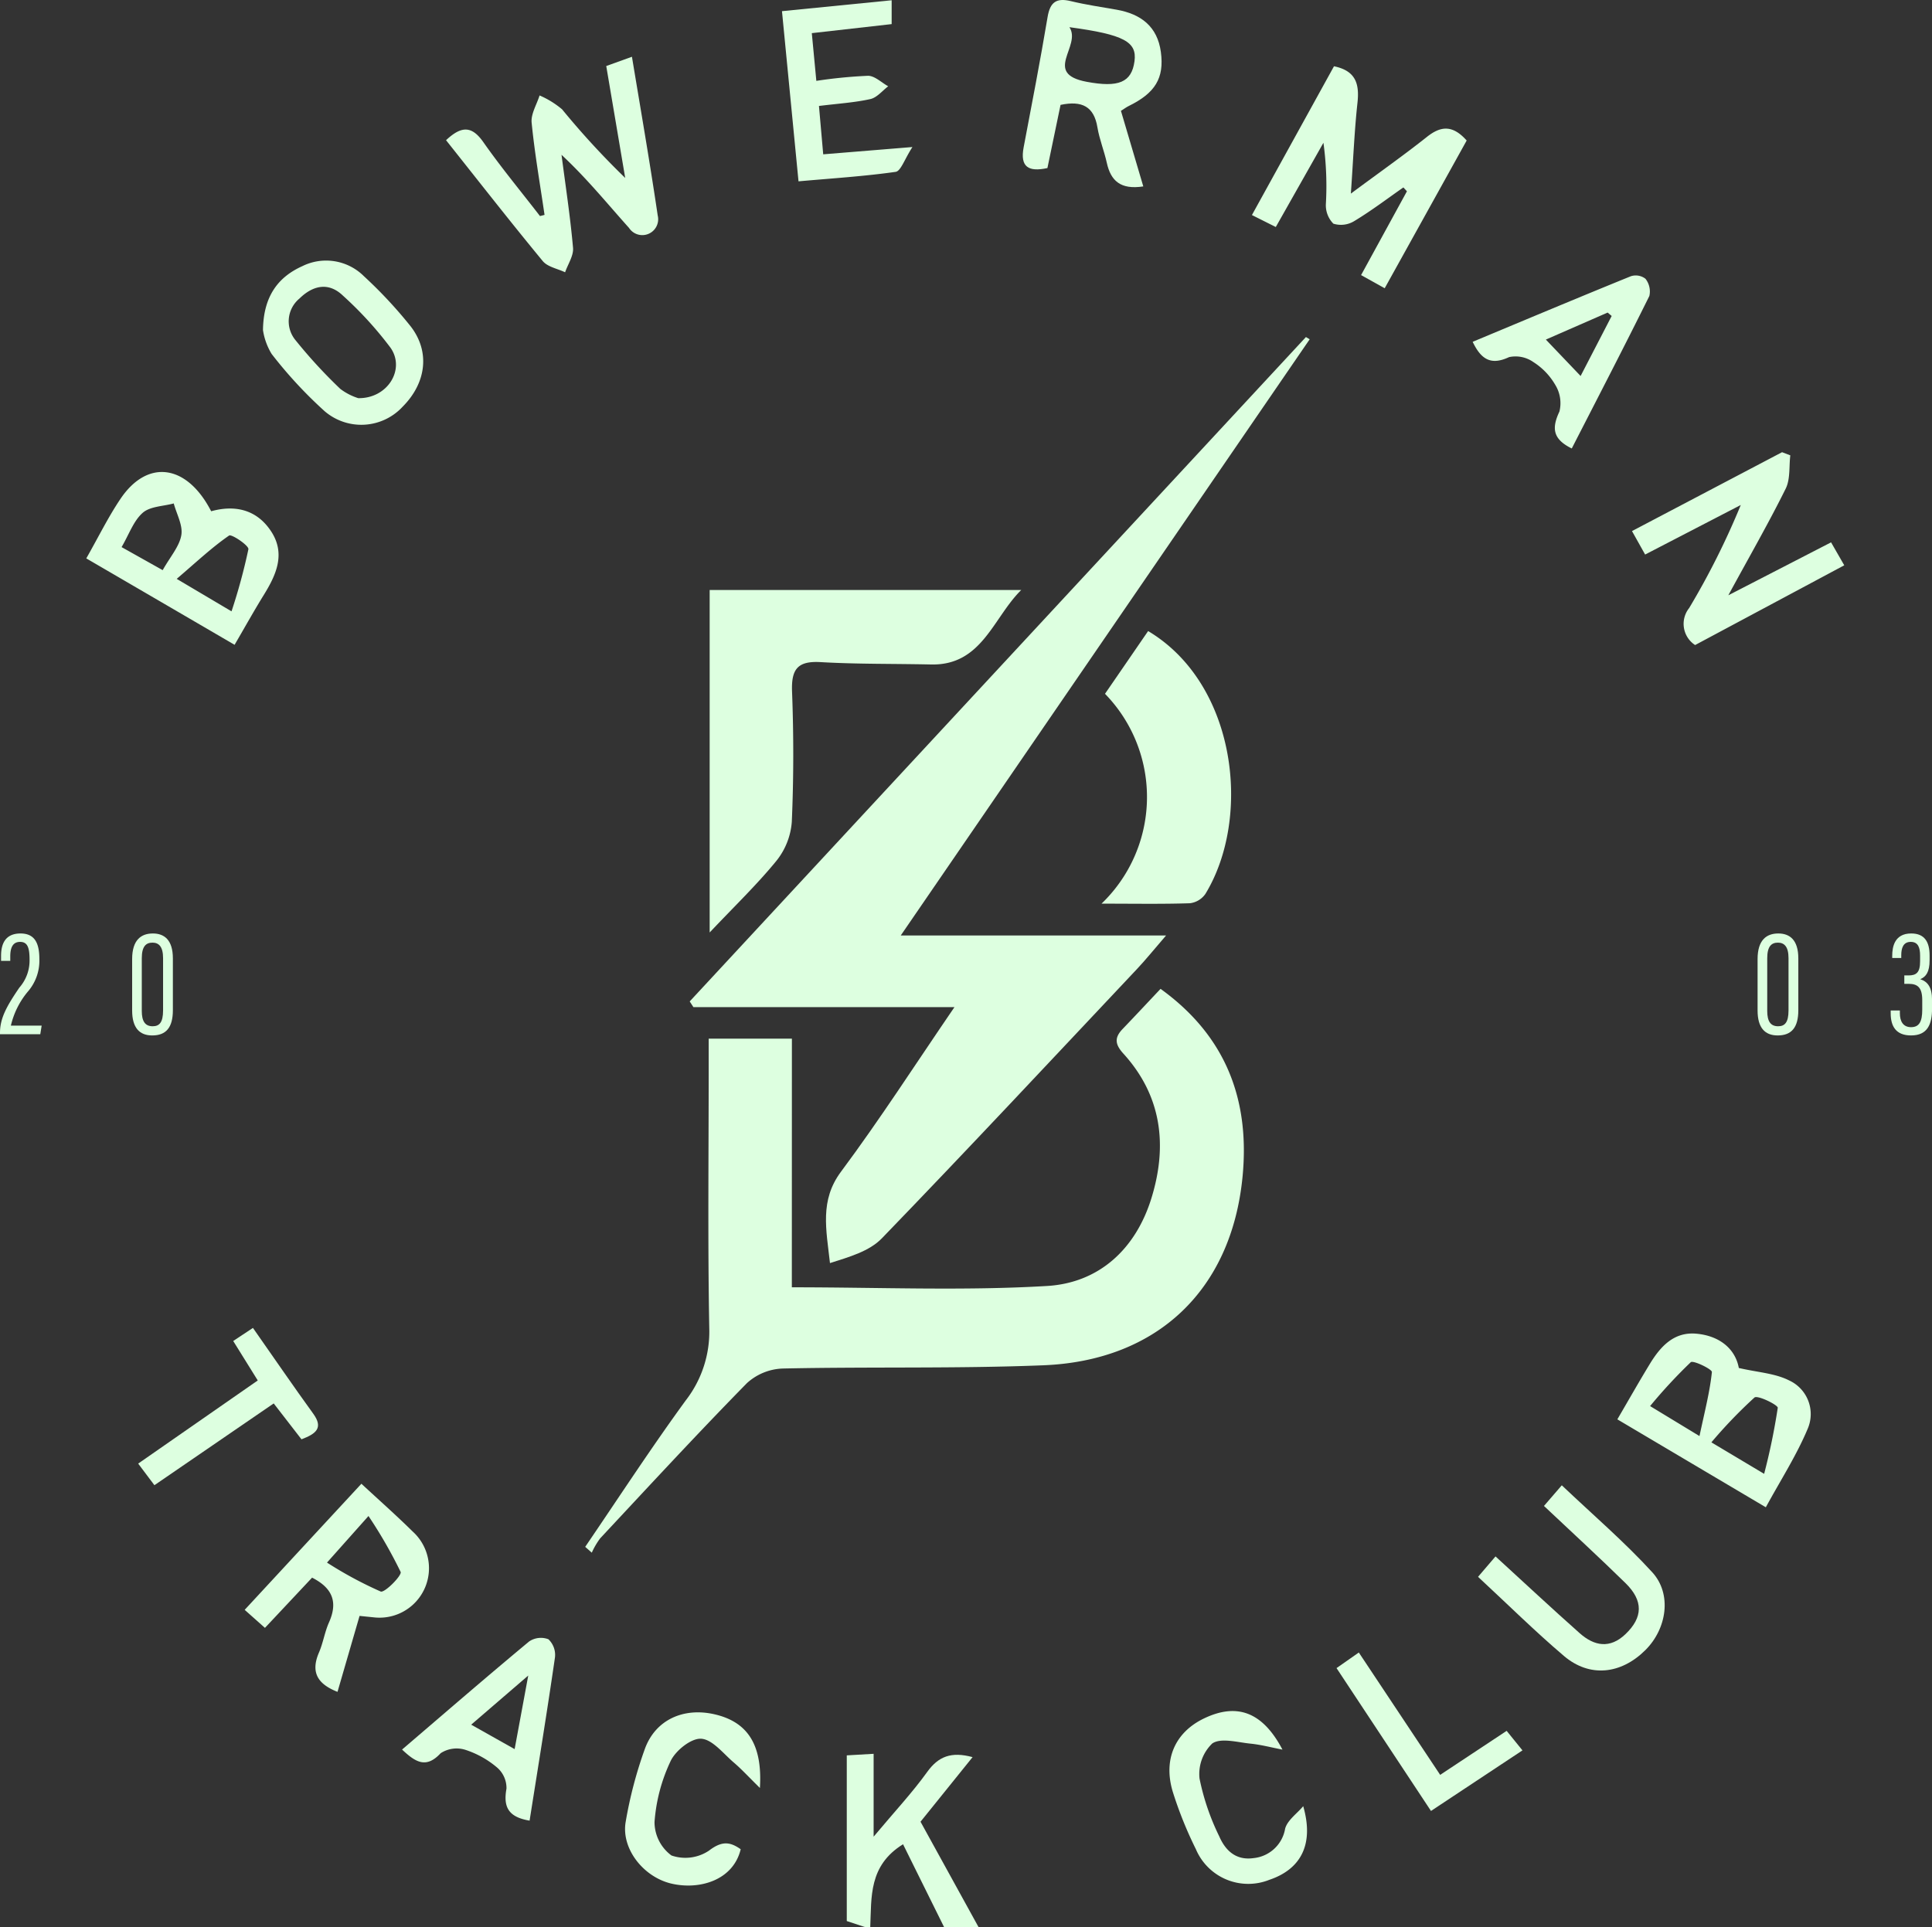 <svg xmlns="http://www.w3.org/2000/svg" width="216.816" height="216.316" viewBox="0 0 216.816 216.316">
  <rect x="0" y="0" width="216.816" height="216.316" fill="#333333" stroke="none"/>
  <g id="Group_201" data-name="Group 201" transform="translate(-4429.048 -11235.294)">
    <g id="Group_200" data-name="Group 200">
      <g id="_4Qz50M.tif" data-name="4Qz50M.tif">
        <g id="Group_197" data-name="Group 197">
          <path id="Path_427" data-name="Path 427" d="M4526.156,11451.61l-2.08-.69v-18.595c1.024-.061,1.871-.109,3.013-.175v9.3c2.341-2.8,4.324-4.917,6.006-7.255,1.258-1.751,2.7-2.322,5.1-1.673l-5.843,7.251c2.195,3.985,4.355,7.909,6.515,11.834H4535l-4.61-9.306c-3.881,2.407-3.528,5.944-3.68,9.306Z" fill="#ddffe0"/>
          <path id="Path_428" data-name="Path 428" d="M4576.025,11273.377l-45.891,66.919h29.777c-1.423,1.646-2.3,2.741-3.261,3.76-9.516,10.1-18.987,20.25-28.632,30.229-1.4,1.454-3.652,2.092-5.827,2.784-.42-3.774-1.166-7.029,1.231-10.25,4.366-5.865,8.329-12.031,12.738-18.479h-29.295l-.415-.642,69.154-74.572Z" fill="#ddffe0"/>
          <path id="Path_429" data-name="Path 429" d="M4517.911,11379.787c9.907,0,19.3.407,28.642-.149,5.83-.346,9.952-4.137,11.719-9.878,1.817-5.9,1.147-11.472-3.151-16.2-.974-1.07-1.009-1.811-.077-2.78,1.394-1.452,2.766-2.926,4.246-4.492,7.442,5.366,10.028,12.6,9.2,21.1-1.241,12.694-9.562,20.64-22.347,21.152-9.746.391-19.516.152-29.272.364a6.3,6.3,0,0,0-4,1.639c-5.592,5.7-11.012,11.577-16.465,17.417a8.351,8.351,0,0,0-.945,1.613l-.739-.654c3.746-5.5,7.374-11.075,11.29-16.446a12.588,12.588,0,0,0,2.632-8.113c-.177-9.672-.065-19.351-.065-29.026v-3.454h9.339Z" fill="#ddffe0"/>
          <path id="Path_430" data-name="Path 430" d="M4508.689,11339.961v-38.443h34.967c-3.168,3.115-4.4,8.488-10.123,8.361-4.132-.092-8.271-.028-12.393-.266-2.593-.15-3.3.8-3.205,3.313.187,4.87.184,9.757-.028,14.624a7.929,7.929,0,0,1-1.712,4.348C4514.019,11334.569,4511.513,11336.971,4508.689,11339.961Z" fill="#ddffe0"/>
          <path id="Path_431" data-name="Path 431" d="M4552.666,11336.724a16.594,16.594,0,0,0,.389-23.554c1.6-2.322,3.223-4.691,4.84-7.043,9.939,5.933,11.651,20.923,6.43,29.5a2.484,2.484,0,0,1-1.736,1.051C4559.5,11336.781,4556.4,11336.724,4552.666,11336.724Z" fill="#ddffe0"/>
          <path id="Path_432" data-name="Path 432" d="M4490.158,11259.415c-.5-3.447-1.106-6.884-1.447-10.346-.1-.982.572-2.039.889-3.062a10.135,10.135,0,0,1,2.529,1.56,91.1,91.1,0,0,0,7.082,7.7c-.7-4.138-1.4-8.275-2.128-12.562l2.884-1.04c1.007,6.078,2.023,11.933,2.891,17.811a1.78,1.78,0,0,1-3.219,1.4c-2.441-2.722-4.744-5.568-7.575-8.205.45,3.479.985,6.951,1.292,10.443.077.881-.574,1.827-.89,2.743-.851-.408-1.964-.6-2.509-1.259-3.671-4.448-7.22-9-10.852-13.567,1.728-1.623,2.89-1.632,4.187.22,2,2.85,4.225,5.537,6.355,8.294Z" fill="#ddffe0"/>
          <path id="Path_433" data-name="Path 433" d="M4580.647,11257.024c3.3-2.448,5.976-4.332,8.534-6.364,1.549-1.23,2.877-1.375,4.462.406-3,5.407-6.053,10.911-9.2,16.583l-2.65-1.477,5.146-9.408-.4-.431c-1.815,1.265-3.583,2.611-5.473,3.753a2.863,2.863,0,0,1-2.382.315,2.935,2.935,0,0,1-.841-2.223,35.45,35.45,0,0,0-.275-6.857l-5.346,9.454-2.679-1.343,9.21-16.7c2.5.515,2.859,2.036,2.634,4.111C4581.049,11249.938,4580.923,11253.054,4580.647,11257.024Z" fill="#ddffe0"/>
          <path id="Path_434" data-name="Path 434" d="M4610.552,11394.608c1.333-2.281,2.46-4.274,3.652-6.229s2.7-3.613,5.216-3.385c2.629.238,4.376,1.72,4.764,3.848,2.117.493,4.067.591,5.651,1.4a4.156,4.156,0,0,1,2.081,5.419c-1.249,2.987-3.032,5.75-4.7,8.817C4621.5,11401.095,4616.163,11397.933,4610.552,11394.608Zm16.474,6.117a72.259,72.259,0,0,0,1.529-7.411c.036-.314-2.26-1.448-2.613-1.157a53.722,53.722,0,0,0-4.836,5.033Zm-7.256-4.241c.6-2.826,1.165-4.988,1.393-7.186.032-.309-2.092-1.35-2.376-1.1a57.718,57.718,0,0,0-4.559,4.921C4616.187,11394.309,4617.489,11395.1,4619.77,11396.484Z" fill="#ddffe0"/>
          <path id="Path_435" data-name="Path 435" d="M4438.731,11297.971c1.385-2.435,2.472-4.66,3.844-6.692,3.026-4.486,7.447-3.894,10.171,1.4,2.684-.743,5.114-.187,6.715,2.236,1.664,2.518.6,4.882-.808,7.157-1.058,1.708-2.035,3.466-3.279,5.6C4449.867,11304.457,4444.462,11301.309,4438.731,11297.971Zm10.151,2.3,6.149,3.643a64.865,64.865,0,0,0,1.893-6.971c.069-.41-1.893-1.728-2.165-1.538C4452.865,11296.71,4451.171,11298.307,4448.882,11300.267Zm-1.577-.981c.855-1.521,1.875-2.657,2.092-3.93.189-1.105-.531-2.366-.85-3.558-1.185.323-2.652.323-3.482,1.051-1.029.9-1.528,2.408-2.372,3.851Z" fill="#ddffe0"/>
          <path id="Path_436" data-name="Path 436" d="M4613.67,11297.539l-1.474-2.635c5.724-3.008,11.282-5.931,16.841-8.853l.926.353c-.153,1.256.012,2.67-.517,3.738-1.888,3.813-4.011,7.507-6.439,11.97l11.531-5.943,1.479,2.577-16.737,8.951a2.84,2.84,0,0,1-.67-4.152,86.368,86.368,0,0,0,5.794-11.568Z" fill="#ddffe0"/>
          <path id="Path_437" data-name="Path 437" d="M4469.4,11416.67l-2.476,8.526c-2.181-.862-3.059-2.145-2.079-4.418.468-1.088.644-2.3,1.126-3.384.988-2.216.459-3.821-1.9-5.017l-5.289,5.637-2.276-2.024,13.1-14.153c2.024,1.877,3.94,3.57,5.756,5.363a5.552,5.552,0,0,1-4.346,9.635Zm1-11.212-4.655,5.228a44.136,44.136,0,0,0,6.028,3.249c.451.167,2.4-1.812,2.236-2.2A52.317,52.317,0,0,0,4470.4,11405.458Z" fill="#ddffe0"/>
          <path id="Path_438" data-name="Path 438" d="M4557.353,11256.218c-2.552.393-3.651-.633-4.094-2.644-.295-1.342-.831-2.638-1.055-3.987-.385-2.328-1.713-3.029-4.137-2.52-.475,2.282-.971,4.671-1.474,7.091-2.123.461-3.089-.113-2.666-2.337.926-4.868,1.867-9.734,2.686-14.62.281-1.675.989-2.173,2.611-1.78,1.692.411,3.424.659,5.141.962,2.716.481,4.576,1.879,4.961,4.755.392,2.932-.64,4.6-3.618,6.06-.239.117-.455.28-.864.538Zm-8.289-17.872c1.389,2.122-3.057,5.2,1.948,6.132,3.561.664,5.032.068,5.353-2.306C4556.659,11240,4555.223,11239.177,4549.064,11238.346Z" fill="#ddffe0"/>
          <path id="Path_439" data-name="Path 439" d="M4458.561,11272.347c.046-3.84,1.737-5.971,4.406-7.174a6.007,6.007,0,0,1,6.922,1.124,50.509,50.509,0,0,1,5.252,5.637c2.2,2.851,1.737,6.347-.891,8.993a6.315,6.315,0,0,1-8.759.532,49.148,49.148,0,0,1-5.96-6.439A7.186,7.186,0,0,1,4458.561,11272.347Zm10.69,7.639c3.309.052,5.307-3.249,3.626-5.656a41.3,41.3,0,0,0-5.343-5.852c-1.625-1.566-3.392-1.136-4.879.325a3.315,3.315,0,0,0-.418,4.706,56.282,56.282,0,0,0,5,5.435A6.626,6.626,0,0,0,4469.251,11279.985Z" fill="#ddffe0"/>
          <path id="Path_440" data-name="Path 440" d="M4520.955,11247.187l.477,5.429,10.012-.818c-.894,1.377-1.3,2.7-1.884,2.786-3.518.5-7.078.724-10.9,1.064-.621-6.392-1.222-12.574-1.856-19.1l12.309-1.224V11238l-8.961,1.014c.17,1.786.323,3.4.508,5.356a54.166,54.166,0,0,1,5.8-.569c.755,0,1.51.762,2.266,1.178-.662.5-1.262,1.271-2,1.435C4524.961,11246.808,4523.125,11246.918,4520.955,11247.187Z" fill="#ddffe0"/>
          <path id="Path_441" data-name="Path 441" d="M4596.88,11409.994c3.244,2.967,6.312,5.836,9.453,8.622,1.627,1.442,3.391,1.773,5.143.092,1.945-1.866,2.015-3.732,0-5.711-2.943-2.886-5.983-5.673-9.158-8.668l2-2.318c3.5,3.321,7.03,6.348,10.147,9.755,2.242,2.449,1.647,6.349-.77,8.747-2.744,2.725-6.258,3.1-9.134.656-3.266-2.779-6.322-5.806-9.641-8.884Z" fill="#ddffe0"/>
          <path id="Path_442" data-name="Path 442" d="M4488.481,11439.651c-2.417-.4-2.964-1.563-2.594-3.591a3.037,3.037,0,0,0-1.026-2.346,10.519,10.519,0,0,0-3.57-2.006,3.279,3.279,0,0,0-2.791.375c-1.615,1.733-2.779,1.051-4.331-.41,4.808-4.115,9.494-8.174,14.261-12.134a2.355,2.355,0,0,1,2.165-.246,2.424,2.424,0,0,1,.734,2.032C4490.449,11427.4,4489.459,11433.464,4488.481,11439.651Zm-6.554-10.771,4.875,2.743,1.528-8.258Z" fill="#ddffe0"/>
          <path id="Path_443" data-name="Path 443" d="M4594.316,11273.66c5.936-2.476,11.831-4.955,17.757-7.362a1.783,1.783,0,0,1,1.635.287,2.3,2.3,0,0,1,.437,1.931c-2.833,5.72-5.771,11.387-8.708,17.117-2.165-1.066-2.251-2.3-1.385-4.145a3.911,3.911,0,0,0-.47-3,7.431,7.431,0,0,0-2.446-2.548,3.472,3.472,0,0,0-2.732-.562C4596.415,11276.306,4595.289,11275.7,4594.316,11273.66Zm15.6-2.9-.454-.382-6.932,3.032,3.9,4.087Z" fill="#ddffe0"/>
          <path id="Path_444" data-name="Path 444" d="M4512.172,11442.862c-.846,3.508-4.659,4.595-7.79,3.853-3.147-.745-5.629-3.933-5.121-6.908a47.47,47.47,0,0,1,2.16-8.219c1.19-3.267,4.348-4.675,7.83-3.869,3.616.837,5.386,3.312,5.076,8.266-1.3-1.28-2.076-2.131-2.943-2.868-1.172-1-2.375-2.576-3.646-2.659-1.121-.074-2.865,1.318-3.427,2.5a19.175,19.175,0,0,0-1.81,6.852,4.676,4.676,0,0,0,1.9,3.751,4.76,4.76,0,0,0,4.207-.54C4510.041,11441.923,4510.952,11442,4512.172,11442.862Z" fill="#ddffe0"/>
          <path id="Path_445" data-name="Path 445" d="M4575.3,11438.028c1.26,4.375-.346,7.1-3.794,8.263a6.383,6.383,0,0,1-8.254-3.44,44.544,44.544,0,0,1-2.572-6.377c-1.136-3.677.238-6.734,3.486-8.295,3.6-1.727,6.52-.847,8.805,3.5-1.205-.231-2.4-.552-3.618-.674-1.447-.146-3.287-.677-4.261-.015a4.756,4.756,0,0,0-1.428,3.94,26.7,26.7,0,0,0,2.21,6.479c.687,1.589,1.872,2.736,3.864,2.446a3.992,3.992,0,0,0,3.533-3.309C4573.535,11439.594,4574.6,11438.861,4575.3,11438.028Z" fill="#ddffe0"/>
          <path id="Path_446" data-name="Path 446" d="M4457.974,11390.243l-2.754-4.43,2.214-1.467c2.351,3.355,4.519,6.521,6.768,9.629,1.166,1.612.3,2.26-1.321,2.874l-3.117-4.027-13.387,9.178-1.822-2.425Z" fill="#ddffe0"/>
          <path id="Path_447" data-name="Path 447" d="M4590.669,11434.512l7.461-4.939c.5.621,1.037,1.283,1.774,2.192l-10.266,6.8-10.6-16.036,2.5-1.75Z" fill="#ddffe0"/>
        </g>
      </g>
      <g id="Group_198" data-name="Group 198">
        <path id="Path_448" data-name="Path 448" d="M4429.048,11351.38v-.155c0-1.684.791-3.042,2.166-5.069a4.611,4.611,0,0,0,1.152-3.128c0-1.394-.241-2.012-1.066-2.012-.808,0-1.1.637-1.1,1.633v.5h-1.032v-.551c0-1.2.361-2.526,2.183-2.526,1.719,0,2.115,1.271,2.115,2.9a5.3,5.3,0,0,1-1.324,3.661,9.2,9.2,0,0,0-1.874,3.781h3.455l-.154.963Z" fill="#ddffe0"/>
        <path id="Path_449" data-name="Path 449" d="M4448.449,11342.872v5.809c0,1.96-.773,2.836-2.32,2.836-1.426,0-2.251-.858-2.251-2.8v-5.774c0-2.149,1.014-2.871,2.32-2.871C4447.47,11340.07,4448.449,11340.775,4448.449,11342.872Zm-3.489-.017v5.911c0,1.169.379,1.72,1.221,1.72.739,0,1.168-.412,1.168-1.771v-5.879c0-1.289-.48-1.735-1.185-1.735S4444.96,11341.48,4444.96,11342.855Z" fill="#ddffe0"/>
      </g>
      <g id="Group_199" data-name="Group 199">
        <path id="Path_450" data-name="Path 450" d="M4630.862,11342.872v5.809c0,1.96-.773,2.836-2.32,2.836-1.427,0-2.252-.858-2.252-2.8v-5.774c0-2.149,1.014-2.871,2.32-2.871C4629.883,11340.07,4630.862,11340.775,4630.862,11342.872Zm-3.489-.017v5.911c0,1.169.378,1.72,1.221,1.72.739,0,1.168-.412,1.168-1.771v-5.879c0-1.289-.481-1.735-1.186-1.735S4627.373,11341.48,4627.373,11342.855Z" fill="#ddffe0"/>
        <path id="Path_451" data-name="Path 451" d="M4641.4,11342.82v-.24c0-1,.257-2.51,2.131-2.51,1.513,0,2.063.962,2.063,2.475v.533c0,1.306-.4,1.855-1.032,2.114v.017c.825.275,1.307.911,1.307,2.321v.979c0,1.771-.516,3.007-2.355,3.007-1.684,0-2.286-1.014-2.286-2.491v-.31h1.031v.31c0,.877.344,1.563,1.255,1.563s1.255-.619,1.255-1.959v-1.065c0-1.428-.516-1.84-1.53-1.84h-.482v-.944h.464c.877,0,1.307-.311,1.307-1.582v-.637c0-.876-.207-1.546-1.048-1.546-.86,0-1.066.722-1.066,1.5v.31Z" fill="#ddffe0"/>
      </g>
    </g>
  </g>
</svg>
